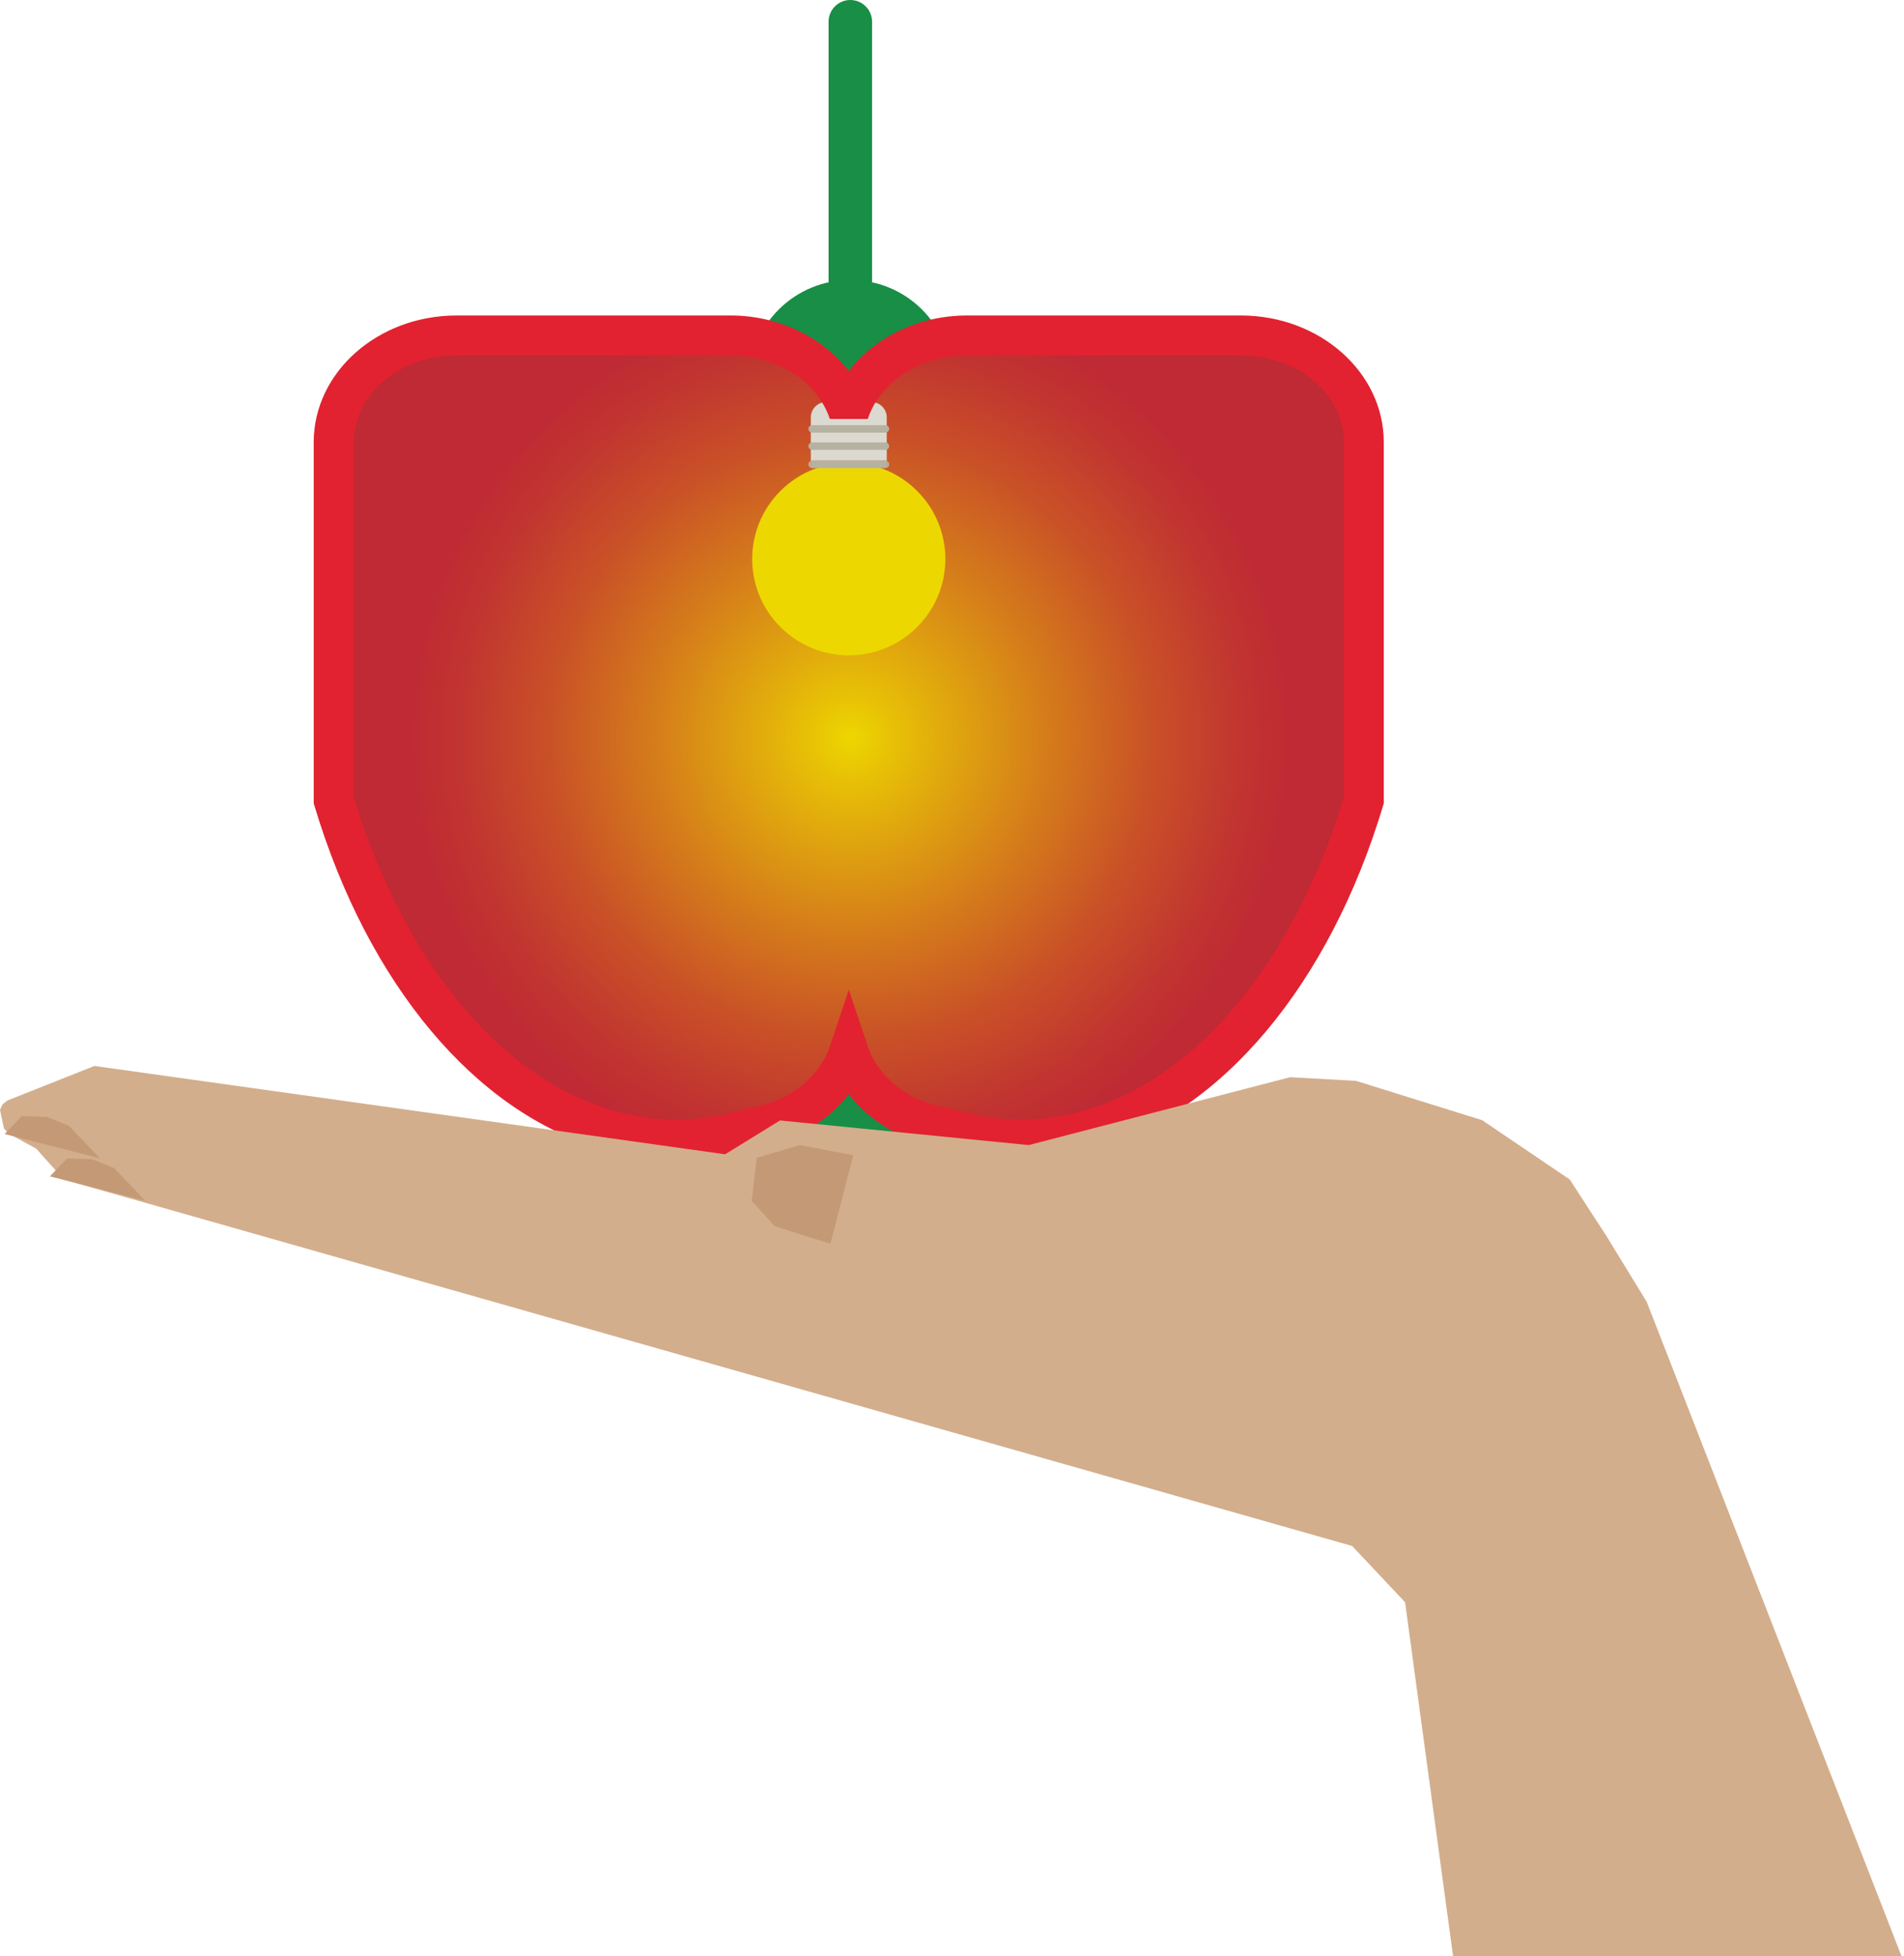 <svg xmlns="http://www.w3.org/2000/svg" fill="none" viewBox="0 0 292 300" height="300" width="292">
<g clip-path="url(#clip0_1850_14533)">
<path fill="#198E46" d="M145.811 160.717C145.811 169.077 138.912 175.851 130.412 175.851C121.913 175.851 115.014 169.077 115.014 160.717C115.014 152.357 121.913 145.583 130.412 145.583C138.912 145.583 145.811 152.357 145.811 160.717Z"></path>
<path fill="#198E46" d="M145.811 58.067C145.811 66.427 138.912 73.201 130.412 73.201C121.913 73.201 115.014 66.427 115.014 58.067C115.014 49.707 121.913 42.933 130.412 42.933C138.912 42.933 145.811 49.707 145.811 58.067Z"></path>
<path fill="#198E46" d="M133.743 46.374C133.743 48.218 132.251 49.707 130.402 49.707C128.564 49.707 127.071 48.218 127.071 46.374V3.333C127.071 1.489 128.564 0 130.402 0C132.251 0 133.743 1.489 133.743 3.333V46.385V46.374Z"></path>
<path fill="url(#paint0_radial_1850_14533)" d="M190.558 51.433H148.493C139.896 51.433 132.662 56.438 130.402 63.277C128.142 56.438 120.908 51.433 112.311 51.433H70.246C59.843 51.433 51.408 58.758 51.408 67.808V122.736C59.205 148.679 74.722 167.869 93.376 173.219C96.815 174.201 100.34 174.74 103.963 174.74C107.888 174.74 111.716 174.126 115.414 172.971C119.675 172.356 123.438 170.501 126.217 167.847C128.131 166.024 129.58 163.824 130.391 161.386C131.202 163.824 132.651 166.014 134.565 167.847C137.344 170.501 141.107 172.356 145.368 172.971C149.066 174.126 152.905 174.74 156.82 174.74C160.431 174.74 163.968 174.201 167.406 173.219C186.049 167.869 201.567 148.679 209.374 122.736V67.808C209.374 58.768 200.939 51.433 190.537 51.433H190.558Z"></path>
<path fill="#EDD700" d="M119.696 96.167C125.482 101.938 134.857 101.938 140.642 96.167C146.428 90.396 146.428 81.043 140.642 75.272C134.857 69.501 125.482 69.501 119.696 75.272C113.911 81.043 113.911 90.396 119.696 96.167Z"></path>
<path fill="#B6B2A1" d="M128.056 61.475C128.056 60.526 128.629 59.749 129.342 59.749H130.986C131.7 59.749 132.273 60.515 132.273 61.475V64.226C132.273 65.175 131.7 65.952 130.986 65.952H129.342C128.629 65.952 128.056 65.186 128.056 64.226V61.475Z"></path>
<path fill="#DCD9D0" d="M135.787 70.634C135.862 70.634 135.927 70.644 135.992 70.677V64.01C135.992 62.705 134.932 61.648 133.624 61.648H126.714C125.405 61.648 124.346 62.705 124.346 64.01V70.677C124.411 70.655 124.475 70.634 124.551 70.634H135.787Z"></path>
<path fill="#B6B2A1" d="M123.979 71.205C123.979 71.454 124.13 71.658 124.346 71.734V70.666C124.13 70.752 123.979 70.957 123.979 71.195V71.205Z"></path>
<path fill="#B6B2A1" d="M136.36 71.205C136.36 70.957 136.208 70.752 135.992 70.677V71.745C136.208 71.658 136.36 71.453 136.36 71.216V71.205Z"></path>
<path fill="#B6B2A1" d="M124.551 71.777H135.787C135.862 71.777 135.927 71.766 135.992 71.734V70.666C135.927 70.645 135.862 70.623 135.787 70.623H124.551C124.475 70.623 124.411 70.634 124.346 70.666V71.734C124.411 71.756 124.475 71.777 124.551 71.777Z"></path>
<path fill="#B6B2A1" d="M123.979 68.412C123.979 68.099 124.238 67.84 124.552 67.84H135.787C136.101 67.84 136.36 68.099 136.36 68.412C136.36 68.724 136.101 68.983 135.787 68.983H124.552C124.238 68.983 123.979 68.724 123.979 68.412Z"></path>
<path fill="#B6B2A1" d="M123.979 65.769C123.979 65.456 124.238 65.197 124.552 65.197H135.787C136.101 65.197 136.36 65.456 136.36 65.769C136.36 66.081 136.101 66.34 135.787 66.34H124.552C124.238 66.34 123.979 66.081 123.979 65.769Z"></path>
<path fill="#E22231" d="M156.604 177.804C152.538 177.804 148.45 177.189 144.46 175.97C139.789 175.247 135.452 173.155 132.219 170.07C131.473 169.358 130.781 168.592 130.164 167.783C129.548 168.592 128.856 169.358 128.11 170.07C124.876 173.155 120.54 175.247 115.869 175.97C108.169 178.322 100.189 178.43 92.295 176.164C72.939 170.609 56.469 150.966 48.24 123.62L48.11 123.189V67.808C48.11 57.096 57.929 48.38 70.008 48.38H112.073C119.405 48.38 126.153 51.692 130.164 56.891C134.176 51.692 140.924 48.38 148.256 48.38H190.321C202.4 48.38 212.218 57.096 212.218 67.808V123.189L212.089 123.62C203.859 150.966 187.39 170.609 168.034 176.164C164.227 177.254 160.389 177.804 156.604 177.804ZM130.164 151.742L133.073 160.426C133.711 162.335 134.879 164.137 136.458 165.647C138.837 167.912 142.07 169.444 145.585 169.951L146.06 170.059C152.689 172.119 159.513 172.238 166.347 170.285C183.595 165.334 198.431 147.417 206.087 122.294V67.808C206.087 60.462 199.015 54.497 190.321 54.497H148.256C141.216 54.497 134.976 58.499 133.084 64.248H127.266C125.374 58.51 119.134 54.497 112.095 54.497H70.03C61.336 54.497 54.263 60.473 54.263 67.808V122.294C61.93 147.417 76.766 165.334 94.004 170.285C100.827 172.249 107.65 172.13 114.29 170.059L114.766 169.951C118.269 169.444 121.513 167.912 123.892 165.647C125.471 164.137 126.639 162.335 127.277 160.426L130.186 151.742H130.164Z"></path>
<path fill="#D3AE8C" d="M246.443 189.659L240.734 180.867L227.303 171.774L207.957 165.744L197.857 165.183L157.76 175.593L119.621 171.817L111.208 177.006L14.479 163.457L1.168 168.743L0.4 169.325L0 170.199L0.606 173.047L1.244 173.78L5.558 176.143L9.797 180.889L207.363 237.068L215.484 245.698L222.848 300H291.633L252.553 199.648L246.443 189.659Z"></path>
<path fill="#C49976" d="M130.856 177.146L122.681 175.593L116.063 177.534L115.284 184.136L118.788 188.02L127.352 190.738L130.856 177.146Z"></path>
<path fill="#C49976" d="M7.656 180.393L22.265 184.125L17.508 179.12L14.166 177.772L10.284 177.642L7.656 180.393Z"></path>
<path fill="#C49976" d="M0.714 173.899L15.323 177.621L10.565 172.626L7.213 171.278L3.342 171.148L0.714 173.899Z"></path>
</g>
<defs>
<radialGradient gradientTransform="translate(130.413 113.092) scale(70.916 70.742)" gradientUnits="userSpaceOnUse" r="1" cy="0" cx="0" id="paint0_radial_1850_14533">
<stop stop-color="#EDD700"></stop>
<stop stop-color="#E7C106" offset="0.09"></stop>
<stop stop-color="#D68119" offset="0.4"></stop>
<stop stop-color="#C95127" offset="0.65"></stop>
<stop stop-color="#C13430" offset="0.85"></stop>
<stop stop-color="#BF2A34" offset="0.96"></stop>
</radialGradient>
<clipPath id="clip0_1850_14533">
<rect fill="white" height="300" width="291.633"></rect>
</clipPath>
</defs>
</svg>
